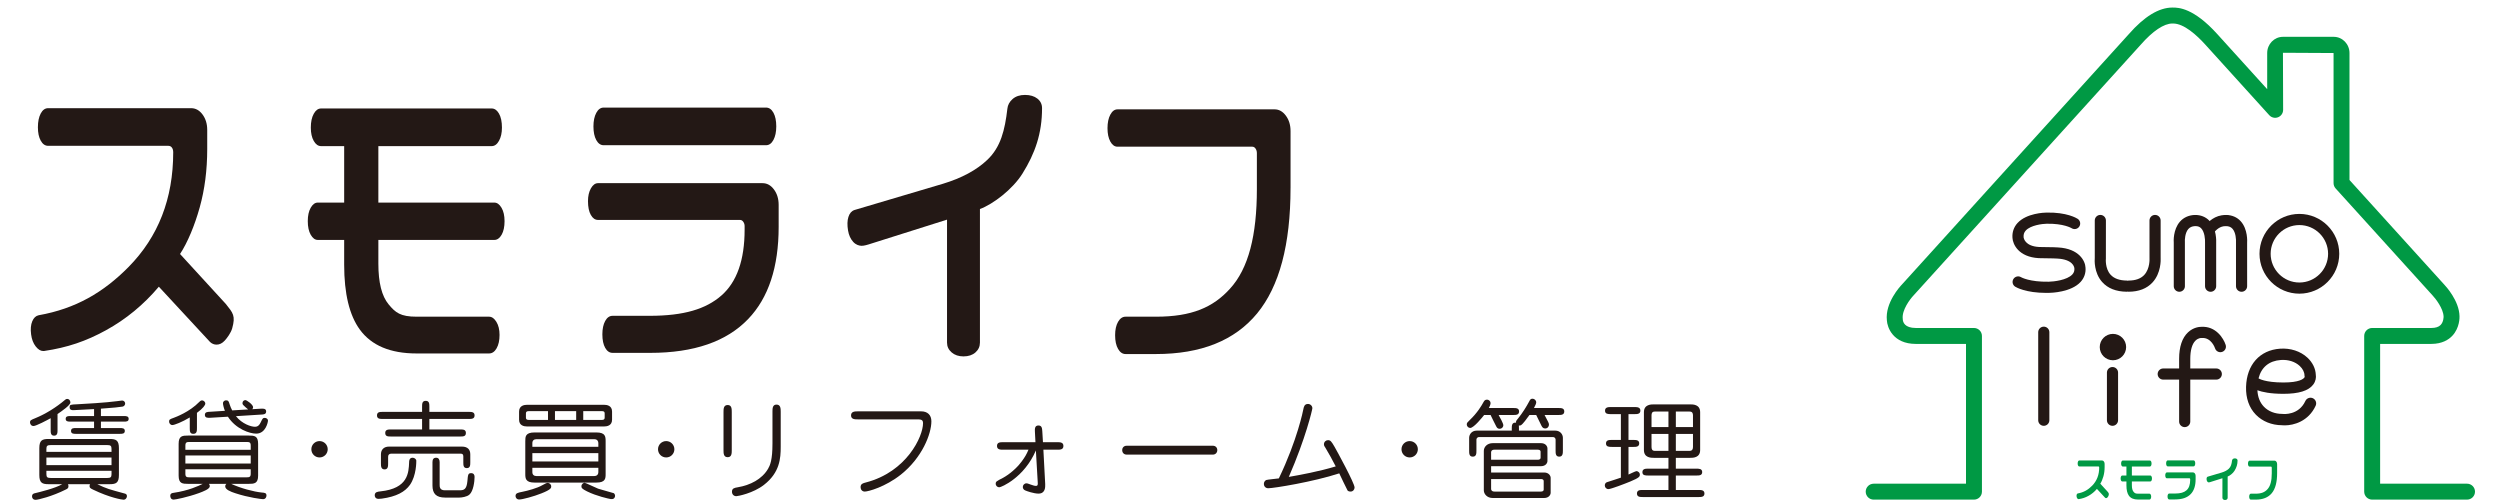 <?xml version="1.0" encoding="UTF-8"?><svg id="_イヤー_1" xmlns="http://www.w3.org/2000/svg" viewBox="0 0 500 100"><defs><style>.cls-1{fill:#094;}.cls-2{fill:#231815;}.cls-3{fill:none;stroke:#231815;stroke-linecap:round;stroke-width:2.231px;}</style></defs><path class="cls-2" d="M46.44,65.663c-.252,.906-1.014,1.941-1.508,2.47-.494,.53-1.032,.794-1.613,.794-.494,0-.93-.176-1.307-.529l-10.242-11.058c-3.051,3.609-6.574,6.51-10.569,8.706-3.995,2.196-7.715,3.464-12.385,4.153l-.181,.002c-.512,.005-1.01-.303-1.496-.923s-.792-1.423-.918-2.406c-.135-1.059-.059-1.931,.231-2.616,.288-.685,.711-1.086,1.269-1.206,7.45-1.322,12.989-4.592,17.987-9.651,5.956-6.039,8.935-13.685,8.935-22.941,0-.391-.087-.706-.262-.941-.174-.235-.407-.353-.697-.353H9.629c-.61,0-1.104-.343-1.482-1.029-.378-.686-.567-1.578-.567-2.676,0-1.137,.189-2.059,.567-2.765,.377-.706,.872-1.059,1.482-1.059h28.591c.9,0,1.663,.422,2.288,1.265,.624,.844,.937,1.873,.937,3.088v3.824c0,4.196-.501,8.088-1.504,11.676-1.002,3.588-2.419,7.011-3.932,9.312l9.159,9.994c1.442,1.809,1.97,2.359,1.271,4.872Z"/><path class="cls-2" d="M100.911,44.221c0,1.138-.196,2.05-.588,2.735-.392,.686-.879,1.029-1.46,1.029h-23.19v4.765c0,3.765,.682,6.471,2.048,8.118,1.365,1.647,2.342,2.471,5.626,2.471h14.47c.551,0,1.039,.343,1.46,1.029,.421,.687,.632,1.559,.632,2.618,0,1.097-.196,1.989-.589,2.676-.392,.686-.893,1.029-1.503,1.029h-14.513c-5.23,0-9.007-1.589-11.331-4.765-2.092-2.862-3.138-7.196-3.138-13v-4.941h-5.273c-.552,0-1.024-.343-1.416-1.029-.392-.686-.589-1.597-.589-2.735,0-1.097,.196-1.989,.589-2.676,.392-.686,.864-1.029,1.416-1.029h5.273v-11.294h-4.62c-.582,0-1.068-.343-1.46-1.03-.392-.686-.589-1.578-.589-2.676,0-1.137,.196-2.058,.589-2.765,.392-.706,.878-1.058,1.46-1.058h34.126c.581,0,1.068,.344,1.46,1.029,.392,.686,.589,1.617,.589,2.794,0,1.059-.196,1.942-.589,2.647-.392,.706-.879,1.059-1.46,1.059h-22.667v11.294h23.19c.552,0,1.031,.343,1.438,1.029,.407,.687,.61,1.579,.61,2.676Z"/><path class="cls-2" d="M155.733,45.339c0,8.079-2.034,14.235-6.102,18.47-4.33,4.509-10.852,6.764-19.569,6.764h-7.54c-.61,0-1.105-.333-1.482-1-.378-.667-.567-1.568-.567-2.706,0-1.098,.189-1.989,.567-2.676,.377-.686,.872-1.029,1.482-1.029h7.409c6.857,0,11.255-1.353,14.35-4.059,3.094-2.706,4.642-7.097,4.642-13.176v-.706c0-.313-.087-.597-.262-.853-.174-.255-.392-.383-.654-.383h-28.405c-.582,0-1.061-.332-1.438-1-.378-.666-.567-1.588-.567-2.765,0-1.019,.196-1.872,.588-2.558,.392-.686,.864-1.03,1.416-1.03h32.905c.9,0,1.663,.422,2.288,1.265,.625,.843,.937,1.873,.937,3.088v4.353Zm-.479-20.059c0,1.098-.189,1.999-.566,2.706-.378,.706-.872,1.059-1.482,1.059h-32.469c-.61,0-1.105-.343-1.482-1.03-.378-.686-.567-1.597-.567-2.735,0-1.097,.189-2,.567-2.706,.377-.706,.872-1.059,1.482-1.059h32.469c.61,0,1.104,.344,1.482,1.03,.377,.686,.566,1.598,.566,2.735Z"/><path class="cls-2" d="M195.988,41.809v26.706c0,.784-.301,1.44-.9,1.971-.601,.529-1.398,.793-2.392,.793-.96,0-1.749-.264-2.366-.793-.618-.531-.926-1.187-.926-1.971v-24.588l-15.713,4.966s-.899,.291-1.399,.269c-.5-.022-1.128-.203-1.656-.79-.529-.587-.871-1.344-1.027-2.273-.181-1.077-.156-1.98,.074-2.71,.229-.731,.635-1.193,1.216-1.389l17.7-5.249c3.748-1.137,6.697-2.726,8.848-4.765,2.702-2.549,3.53-5.96,4.029-10.236,.071-.744,.418-1.391,1.041-1.941,.622-.548,1.448-.824,2.48-.824,1.031,0,1.857,.245,2.481,.735,.622,.491,.933,1.128,.933,1.912,0,5.058-1.386,9.033-3.924,13.093-1.956,3.129-5.836,6.09-8.499,7.083Z"/><path class="cls-2" d="M258.107,37.574c0,11.333-2.231,19.706-6.69,25.117-4.46,5.412-11.208,8.118-20.244,8.118h-6.058c-.611,0-1.111-.345-1.504-1.031-.392-.686-.588-1.597-.588-2.735,0-1.098,.196-1.989,.588-2.676,.393-.686,.893-1.029,1.504-1.029h6.102c7.118,0,11.4-1.862,14.771-5.588,3.719-4.039,5.386-10.685,5.386-19.941v-7.176c0-.353-.087-.656-.261-.912-.174-.255-.393-.383-.654-.383h-26.956c-.582,0-1.061-.343-1.438-1.029-.378-.686-.566-1.578-.566-2.676,0-1.097,.188-2,.566-2.706,.377-.706,.857-1.058,1.438-1.058h31.424c.871,0,1.619,.422,2.245,1.265,.624,.844,.937,1.873,.937,3.088v11.353Z"/><g><g><path class="cls-1" d="M421.719,99.106c-.04,.144-.161,.309-.24,.393-.079,.084-.164,.126-.257,.126-.079,0-.148-.028-.208-.084l-1.631-1.761c-.486,.575-1.047,1.037-1.683,1.386-.636,.35-1.228,.552-1.972,.661l-.029,0c-.082,.001-.161-.048-.238-.147-.077-.099-.126-.227-.146-.383-.021-.169-.009-.307,.037-.416,.046-.109,.113-.173,.202-.192,1.186-.211,2.068-.731,2.864-1.537,.948-.962,1.423-2.179,1.423-3.653,0-.062-.014-.112-.042-.15-.028-.038-.065-.056-.111-.056h-3.83c-.097,0-.176-.055-.236-.164-.06-.109-.09-.251-.09-.426,0-.181,.03-.328,.09-.44,.06-.113,.139-.169,.236-.169h4.553c.143,0,.265,.067,.364,.201,.099,.134,.149,.298,.149,.492v.609c0,.668-.08,1.288-.239,1.859-.16,.571-.385,1.116-.626,1.483l1.458,1.591c.23,.288,.314,.376,.202,.776Z"/><path class="cls-1" d="M430.393,95.691c0,.181-.031,.326-.094,.436-.062,.109-.14,.164-.232,.164h-3.693v.759c0,.599,.109,1.03,.326,1.293,.217,.262,.373,.393,.896,.393h2.304c.088,0,.165,.055,.232,.164,.067,.109,.101,.248,.101,.417,0,.175-.031,.317-.094,.426-.062,.109-.142,.164-.239,.164h-2.311c-.833,0-1.434-.253-1.804-.759-.333-.456-.5-1.146-.5-2.07v-.787h-.84c-.088,0-.163-.055-.226-.164-.062-.109-.094-.254-.094-.436,0-.175,.031-.317,.094-.426,.062-.109,.138-.164,.226-.164h.84v-1.798h-.736c-.093,0-.17-.055-.232-.164-.062-.109-.094-.251-.094-.426,0-.181,.031-.328,.094-.44,.062-.112,.14-.169,.232-.169h5.434c.093,0,.17,.055,.232,.164,.062,.109,.094,.258,.094,.445,0,.169-.031,.309-.094,.422-.062,.112-.14,.169-.232,.169h-3.609v1.798h3.693c.088,0,.164,.055,.229,.164,.065,.109,.097,.251,.097,.426Z"/><path class="cls-1" d="M439.122,95.869c0,1.286-.324,2.267-.972,2.941-.689,.718-1.728,1.077-3.116,1.077h-1.201c-.097,0-.176-.053-.236-.159-.06-.106-.09-.25-.09-.431,0-.175,.03-.317,.09-.426,.06-.109,.139-.164,.236-.164h1.18c1.092,0,1.792-.215,2.285-.646s.739-1.13,.739-2.098v-.112c0-.05-.014-.095-.042-.136s-.062-.061-.104-.061h-4.523c-.093,0-.169-.053-.229-.159-.06-.106-.09-.253-.09-.44,0-.162,.031-.298,.094-.407,.062-.109,.138-.164,.226-.164h5.24c.143,0,.265,.067,.364,.202,.099,.134,.149,.298,.149,.492v.693Zm-.076-3.194c0,.175-.03,.318-.09,.431-.06,.112-.139,.169-.236,.169h-5.17c-.097,0-.176-.055-.236-.164-.06-.109-.09-.254-.09-.435,0-.175,.03-.318,.09-.431,.06-.112,.139-.169,.236-.169h5.17c.097,0,.176,.055,.236,.164,.06,.109,.09,.255,.09,.436Z"/><path class="cls-1" d="M445.532,95.307v4.253c0,.125-.048,.229-.143,.314-.096,.084-.223,.126-.381,.126-.153,0-.279-.042-.377-.126-.098-.084-.147-.189-.147-.314v-3.915l-2.502,.791s-.143,.046-.223,.043c-.08-.004-.18-.032-.264-.126-.084-.093-.139-.214-.163-.362-.029-.171-.025-.315,.012-.432,.037-.116,.101-.19,.194-.221l2.818-.836c.597-.181,1.066-.434,1.409-.759,.43-.406,.562-.949,.642-1.63,.011-.118,.066-.222,.166-.309,.099-.087,.231-.131,.395-.131,.164,0,.296,.039,.395,.117,.099,.078,.149,.18,.149,.304,0,.805-.221,1.438-.625,2.085-.311,.498-.929,.97-1.353,1.128Z"/><path class="cls-1" d="M455.424,94.633c0,1.805-.355,3.138-1.065,3.999-.71,.862-1.785,1.293-3.224,1.293h-.965c-.097,0-.177-.055-.239-.164-.062-.109-.094-.254-.094-.435,0-.175,.031-.317,.094-.426,.062-.109,.142-.164,.239-.164h.972c1.133,0,1.815-.297,2.352-.89,.592-.643,.858-1.701,.858-3.175v-1.143c0-.056-.014-.105-.042-.145-.028-.041-.062-.061-.104-.061h-4.292c-.093,0-.169-.055-.229-.164-.06-.109-.09-.251-.09-.426s.03-.318,.09-.431c.06-.112,.136-.169,.229-.169h5.004c.139,0,.258,.067,.357,.201,.099,.134,.149,.298,.149,.492v1.808Z"/></g><g><path class="cls-1" d="M493.407,99.925h-18.975c-.88,0-1.593-.713-1.593-1.593v-31.143c0-.88,.713-1.593,1.593-1.593h11.833c.848,0,1.473-.202,1.86-.601,.615-.634,.592-1.661,.592-1.672-.038-1.608-1.62-3.621-2.171-4.202l-19.421-21.433c-.266-.293-.413-.674-.413-1.07V10.607l-10.122-.054,.036,11.415c0,.659-.405,1.25-1.02,1.487-.614,.237-1.311,.072-1.754-.417l-12.763-14.085c-1.754-1.941-4.299-4.251-6.472-4.251l-.113-0-.034-0c-1.679,0-3.92,1.501-6.315,4.233l-45.452,50.16c-.689,.727-2.362,2.922-2.153,4.669,.006,.053,.011,.106,.012,.159,.031,.481,.35,1.674,2.614,1.674h11.62c.88,0,1.593,.714,1.593,1.593v31.143c0,.88-.713,1.593-1.593,1.593h-20.06c-.88,0-1.593-.713-1.593-1.593s.713-1.593,1.593-1.593h18.466v-27.956h-10.027c-4.581,0-5.726-3.315-5.798-4.709-.377-3.518,2.644-6.788,2.993-7.152L425.776,6.812c3.078-3.51,6.008-5.299,8.694-5.299l.108,0c1.099,0,4.131,.052,8.874,5.3l9.987,11.022v-7.229c0-1.787,1.414-3.241,3.151-3.241h10.158c1.737,0,3.151,1.454,3.151,3.241v25.395l18.983,20.951c.279,.293,2.948,3.192,3.02,6.264,.011,.192,.078,2.342-1.451,3.956-.696,.734-1.987,1.609-4.186,1.609h-10.239v27.956h17.382c.88,0,1.593,.713,1.593,1.593s-.713,1.593-1.593,1.593Z"/><path class="cls-3" d="M441.863,45.861c.619-.712,1.593-1.744,3.264-1.753"/><g><path class="cls-2" d="M425.227,69.414c0,1.457-1.182,2.639-2.639,2.639-1.457,0-2.639-1.182-2.639-2.639s1.182-2.638,2.639-2.638c1.457,0,2.639,1.181,2.639,2.638Z"/><g><path class="cls-2" d="M411.602,49.488c-.046-.003-1.137-.077-3.136-.078-.374-.007-.637-.012-.651-.012-2.845-.162-3.078-1.776-3.096-1.964-.041-.538,.095-.958,.428-1.322,.986-1.08,3.346-1.352,4.183-1.365,3.381-.067,4.944,.862,4.993,.892,.515,.328,1.199,.182,1.534-.33,.337-.516,.192-1.207-.324-1.544-.211-.138-2.193-1.344-6.244-1.249-.401,.005-3.972,.108-5.785,2.087-.746,.815-1.095,1.852-1.011,2.972,.067,1.303,1.239,3.825,5.237,4.052,0,0,.277,.006,.672,.013l.004,.001,.055,0c.618,.012,1.493,.028,2.097,.035h.013l.008-.002c.563,.019,.872,.039,.887,.04,3.163,.166,3.393,1.744,3.411,1.949,.039,.485-.086,.87-.397,1.211-1.057,1.164-3.771,1.454-4.737,1.468-3.796,.071-5.475-.871-5.532-.904-.52-.317-1.201-.157-1.527,.361-.326,.522-.167,1.211,.355,1.537,.211,.132,2.11,1.242,6.227,1.242,.167,0,.339-.002,.514-.005,.45-.005,4.451-.112,6.347-2.195,.727-.797,1.062-1.798,.976-2.844-.045-1.302-1.255-3.824-5.502-4.046Z"/><path class="cls-2" d="M432.127,51.565v-7.468c0-.616-.499-1.116-1.115-1.116-.616,0-1.115,.499-1.115,1.116l.003,7.59c.002,.02,.133,2.025-1.052,3.299-.694,.747-1.753,1.127-3.147,1.128-.057,0-.106,.024-.16,.032-.053-.008-.1-.032-.154-.032-1.489-.011-2.595-.413-3.29-1.194-1.118-1.257-.923-3.173-.921-3.187l.007-7.636c0-.616-.499-1.116-1.115-1.116-.616,0-1.115,.499-1.115,1.116v7.449c-.043,.481-.172,2.983,1.46,4.837,1.132,1.285,2.8,1.945,4.956,1.962h.009c.058,0,.107-.024,.163-.033,.055,.008,.104,.033,.162,.033h.001c2.049-.001,3.662-.627,4.797-1.858,1.728-1.877,1.653-4.498,1.628-4.922Z"/><path class="cls-2" d="M434.752,57.24c0,.616,.499,1.115,1.115,1.115s1.115-.499,1.115-1.115l-.004-8.824c-.035-.434,.016-1.846,.688-2.614,.316-.36,.75-.55,1.328-.58,.008-0,.014-.005,.021-.005,.013,0,.023,.007,.036,.007h.01c.512-.013,.882,.135,1.174,.439,.71,.74,.798,2.261,.771,2.844v8.734c0,.616,.499,1.115,1.115,1.115,.616,0,1.115-.499,1.115-1.115l-.002-8.671c.017-.289,.116-2.873-1.382-4.443-.717-.752-1.722-1.141-2.811-1.134-.025,0-.046,.013-.071,.015-.032-.001-.06-.015-.092-.013-1.178,.061-2.178,.524-2.891,1.338-1.404,1.605-1.255,3.997-1.236,4.174v8.734Z"/><path class="cls-2" d="M449.425,48.589c.02-.277,.159-2.75-1.284-4.343-.717-.79-1.709-1.224-2.87-1.253l-.028-0c-.603,0-1.099,.482-1.114,1.087-.015,.616,.471,1.128,1.088,1.143,.557,.014,.959,.178,1.268,.516,.686,.752,.75,2.196,.714,2.768v8.734c0,.616,.499,1.115,1.115,1.115,.616,0,1.115-.499,1.115-1.115l-.003-8.651Z"/><path class="cls-2" d="M459.875,42.782c-4.398,0-7.975,3.578-7.975,7.976,0,4.398,3.577,7.976,7.975,7.976,4.397,0,7.975-3.578,7.975-7.976,0-4.398-3.577-7.976-7.975-7.976Zm0,13.721c-3.167,0-5.745-2.577-5.745-5.745s2.578-5.745,5.745-5.745,5.744,2.577,5.744,5.745-2.577,5.745-5.744,5.745Z"/><path class="cls-2" d="M422.5,73.404c-.616,0-1.115,.499-1.115,1.115v9.53c0,.616,.499,1.115,1.115,1.115,.616,0,1.115-.499,1.115-1.115v-9.53c0-.616-.499-1.115-1.115-1.115Z"/><path class="cls-2" d="M440.269,65.366c-.348-.004-1.572,.072-2.666,1.101-1.179,1.109-1.777,2.894-1.777,5.306v1.921h-3.182c-.616,0-1.115,.499-1.115,1.115,0,.616,.499,1.115,1.115,1.115h3.182v8.386c0,.616,.499,1.115,1.115,1.115,.616,0,1.115-.499,1.115-1.115v-8.386h5.205c.616,0,1.115-.499,1.115-1.115,0-.616-.499-1.115-1.115-1.115h-5.205v-1.921c0-1.716,.36-2.978,1.04-3.648,.54-.532,1.129-.529,1.131-.53l.074,.004,.075-.005c1.887-.121,2.603,1.977,2.636,2.075,.189,.583,.814,.905,1.401,.717,.587-.188,.911-.816,.723-1.402-.427-1.335-1.98-3.794-4.866-3.619Z"/><path class="cls-2" d="M462.576,79.647c-.57-.261-1.24-.012-1.503,.555-1.332,2.893-4.361,2.603-4.481,2.587-.045-.005-.09-.008-.135-.008-1.468,0-2.77-.508-3.665-1.429-.803-.826-1.242-1.935-1.31-3.301,.968,.354,2.593,.713,5.197,.713,3.081,0,5.035-.608,5.973-1.858,.512-.682,.597-1.438,.507-1.954-.039-1.224-.642-2.462-1.667-3.417-1.386-1.291-3.388-1.948-5.486-1.797-4.065,.289-6.667,3.214-6.794,7.633-.065,2.254,.611,4.177,1.955,5.56,1.312,1.35,3.166,2.099,5.225,2.115,.166,.017,.35,.027,.549,.027,1.795,0,4.748-.791,6.19-3.923,.261-.568,.013-1.241-.555-1.503Zm-6.41-7.65c1.482-.104,2.854,.331,3.782,1.196,.602,.561,.948,1.25,.948,1.888,0,.107,.015,.213,.045,.317,0,0-.082,.123-.101,.148-.167,.223-.963,.952-4.161,.952-3.725,0-4.928-.804-4.934-.804l-.036-.03c.56-2.215,2.099-3.499,4.458-3.667Z"/><path class="cls-2" d="M408.757,65.329c-.616,0-1.115,.499-1.115,1.115v17.605c0,.616,.499,1.115,1.115,1.115s1.115-.499,1.115-1.115v-17.605c0-.616-.499-1.115-1.115-1.115Z"/></g></g></g></g><g><path class="cls-2" d="M11.506,85.996c0,.514,0,1.136-.686,1.136-.686,0-.686-.621-.686-1.136v-2.356c-.686,.385-2.914,1.564-3.428,1.564-.536,0-.707-.493-.707-.75,0-.386,.214-.471,1.05-.814,2.1-.857,4.178-2.164,5.956-3.664,.15-.129,.236-.193,.407-.193,.429,0,.664,.343,.664,.707,0,.557-1.693,1.714-2.571,2.314v3.192Zm2.078,10.841c.064,.086,.107,.193,.107,.407,0,.364-.171,.492-.492,.643-2.806,1.414-5.614,2.078-6.063,2.078-.514,0-.728-.343-.728-.685,0-.514,.385-.6,.6-.643,.9-.215,4.071-.986,5.442-1.8h-2.742c-1.286,0-1.843-.278-1.843-1.843v-5.356c0-1.564,.557-1.843,1.843-1.843h12.233c1.286,0,1.843,.278,1.843,1.843v5.356c0,1.564-.557,1.843-1.843,1.843h-2.485c1.885,.921,2.399,1.029,5.463,1.864,.193,.043,.471,.15,.471,.514,0,.321-.236,.728-.686,.728-.3,0-2.764-.407-6.084-2.014-.6-.279-.707-.407-.707-.707,0-.193,.043-.3,.107-.386h-4.435Zm8.72-6.47v-.579c0-.621-.193-.771-.835-.771H10.135c-.664,0-.857,.15-.857,.771v.579h13.026Zm-13.026,1.135v1.521h13.026v-1.521H9.278Zm0,2.657v.664c0,.621,.193,.771,.857,.771h11.334c.643,0,.835-.15,.835-.771v-.664H9.278Zm9.534-9.834h-4.735c-.407,0-.942,0-.942-.557s.514-.557,.942-.557h4.735v-1.392c-.514,.021-3.878,.214-4.113,.214-.322,0-.771,0-.771-.599,0-.514,.15-.514,1.521-.579,1.264-.064,5.827-.322,7.949-.621,.343-.043,.942-.128,1.028-.128,.364,0,.6,.3,.6,.578,0,.15-.043,.536-.536,.643-.257,.065-2.228,.279-4.306,.407v1.478h4.606c.407,0,.942,0,.942,.557s-.514,.557-.942,.557h-4.606v1.286h3.813c.429,0,.964,0,.964,.579,0,.578-.536,.578-.964,.578H15.17c-.429,0-.964,0-.964-.578,0-.579,.514-.579,.964-.579h3.642v-1.286Z"/><path class="cls-2" d="M39.39,85.567c0,.599,0,1.199-.728,1.199-.707,0-.707-.535-.707-1.199v-2.078c-1.521,.921-3.085,1.521-3.471,1.521-.429,0-.664-.386-.664-.686,0-.429,.128-.471,1.007-.793,.278-.108,3.063-1.114,5.056-3.171,.235-.236,.386-.278,.514-.278,.407,0,.664,.364,.664,.621,0,.321-.429,.942-1.671,1.864v3Zm2.4,11.205c.086,.15,.171,.278,.171,.471,0,.579-1.371,1.071-2.164,1.371-2.314,.835-4.735,1.307-5.057,1.307-.685,0-.685-.686-.685-.75,0-.492,.343-.557,.621-.599,3.085-.45,5.099-1.414,5.871-1.8h-2.892c-1.157,0-1.928-.043-1.928-1.649v-6.363c0-1.607,.771-1.649,1.928-1.649h12.04c1.157,0,1.928,.043,1.928,1.649v6.363c0,1.607-.793,1.649-1.928,1.649h-3.449c1.864,.878,4.542,1.585,6.127,1.735,.578,.043,.922,.086,.922,.6,0,.215-.129,.728-.686,.728-.215,0-2.871-.3-5.571-1.199-.921-.3-1.992-.728-1.992-1.35,0-.193,.064-.364,.236-.514h-3.492Zm8.355-6.813v-.835c0-.686-.278-.728-.878-.728h-11.312c-.6,0-.878,.043-.878,.728v.835h13.069Zm-13.069,1.136v1.607h13.069v-1.607h-13.069Zm0,2.764v.878c0,.686,.278,.728,.878,.728h11.312c.6,0,.878-.043,.878-.728v-.878h-13.069Zm12.554-11.976c-.321-.257-.664-.536-.964-.857-.043-.043-.171-.171-.171-.407,0-.385,.321-.599,.578-.599,.279,0,1.543,.9,1.543,1.414,0,.214-.086,.321-.172,.407l1.778-.107c.407-.021,1.007-.043,1.007,.557,0,.557-.471,.6-.921,.621l-5.12,.321c1.242,1.564,3.042,2.121,3.792,2.121,.6,0,.9-.343,1.136-.835,.407-.835,.45-.942,.814-.942,.3,0,.664,.171,.664,.557,0,.257-.429,2.592-2.356,2.592-1.285,0-4.049-.9-5.656-3.385l-3.535,.215c-.429,.021-1.071,.064-1.071-.578,0-.579,.514-.6,.985-.621l3.021-.193c-.214-.514-.385-1.221-.385-1.5,0-.407,.343-.599,.621-.599,.45,0,.536,.214,.707,.793,.128,.428,.321,.857,.514,1.221l3.192-.193Z"/><path class="cls-2" d="M65.543,89.853c0,.887-.712,1.636-1.636,1.636-.912,0-1.636-.737-1.636-1.636,0-.911,.737-1.636,1.636-1.636,.911,0,1.636,.737,1.636,1.636Z"/><path class="cls-2" d="M81.995,96.965c-.986,1.393-2.678,2.357-5.656,2.764-.343,.043-.557,.043-.621,.043-.643,0-.771-.45-.771-.707,0-.686,.599-.728,1.157-.793,5.527-.579,5.634-3.728,5.721-5.849,0-.236,.021-.879,.707-.879,.364,0,.728,.3,.728,.6,0,.171,.043,2.935-1.264,4.82Zm2.421-11.076v-2.1h-7.841c-.578,0-1.178,0-1.178-.707s.6-.707,1.178-.707h7.841v-.985c0-.621,0-1.221,.728-1.221,.729,0,.729,.6,.729,1.221v.985h7.862c.579,0,1.179,0,1.179,.707s-.6,.707-1.179,.707h-7.862v2.1h6.127c.643,0,1.178,.021,1.178,.707,0,.707-.557,.707-1.178,.707h-13.776c-.621,0-1.178,0-1.178-.707,0-.686,.557-.707,1.178-.707h6.192Zm-8.227,4.97c0-.835,.493-1.542,1.629-1.542h14.547c1.243,0,1.692,.664,1.692,1.564v1.586c0,.514,0,1.157-.686,1.157-.707,0-.707-.6-.707-1.157v-1.2c0-.45-.236-.536-.557-.536h-13.841c-.385,0-.643,.193-.643,.621v1.328c0,.536,0,1.2-.707,1.2-.728,0-.728-.686-.728-1.2v-1.821Zm12.855,8.656c-1.799,0-2.55-.771-2.55-2.421v-4.649c0-.536,.172-.9,.728-.9,.536,0,.708,.407,.708,.9v4.52c0,.364,0,1.093,1.028,1.093h2.999c.857,0,1.371-.214,1.522-1.821,.107-1.328,.15-1.607,.75-1.607,.514,0,.686,.343,.686,.75,0,.9-.236,2.849-1.029,3.535-.514,.471-1.607,.6-2.014,.6h-2.828Z"/><path class="cls-2" d="M110.243,97.287c0,.278,0,.621-1.971,1.393-1.479,.6-3.792,1.221-4.435,1.221-.514,0-.728-.407-.728-.686,0-.579,.407-.664,1.371-.857,1.007-.193,2.978-.728,3.964-1.307,.643-.364,.9-.471,1.092-.471,.343,0,.707,.278,.707,.707Zm10.605-16.325c.493,0,1.564,.128,1.564,1.35v1.628c0,1.221-1.071,1.35-1.564,1.35h-15.469c-.492,0-1.564-.128-1.564-1.35v-1.628c0-1.221,1.093-1.35,1.564-1.35h15.469Zm-15.79,7.284c0-.9,0-1.757,1.864-1.757h12.34c1.821,0,1.864,.835,1.864,1.757v6.513c0,.9,0,1.757-1.864,1.757h-12.34c-1.821,0-1.864-.836-1.864-1.757v-6.513Zm4.542-6.02h-3.835c-.471,0-.579,.171-.579,.471v.815c0,.428,.3,.471,.579,.471h3.835v-1.756Zm10.069,7.134v-.75c0-.343-.193-.771-.814-.771h-11.591c-.472,0-.793,.278-.793,.771v.75h13.197Zm-13.197,1.264v1.671h13.197v-1.671h-13.197Zm0,2.935v.879c0,.492,.321,.771,.793,.771h11.591c.621,0,.814-.429,.814-.771v-.879h-13.197Zm4.521-9.577h4.242v-1.756h-4.242v1.756Zm6.406,14.29c-.986-.493-1.114-.686-1.114-1.007,0-.45,.386-.707,.643-.707,.193,0,2.271,1.028,2.7,1.178,.493,.172,3.064,.857,3.128,.9,.15,.107,.257,.321,.257,.535,0,.086-.043,.75-.857,.643-.407-.064-2.871-.599-4.756-1.542Zm-.75-14.29h3.728c.257,0,.557-.043,.557-.471v-.815c0-.3-.107-.471-.557-.471h-3.728v1.756Z"/><path class="cls-2" d="M134.874,89.853c0,.887-.712,1.636-1.636,1.636-.912,0-1.636-.737-1.636-1.636,0-.911,.737-1.636,1.636-1.636,.911,0,1.636,.737,1.636,1.636Z"/><path class="cls-2" d="M146.352,90.024c0,.621,0,1.414-.814,1.414-.836,0-.836-.793-.836-1.414v-7.606c0-.621,0-1.414,.836-1.414,.814,0,.814,.793,.814,1.414v7.606Zm9.791-.664c0,2.292-.171,5.142-3.342,7.606-2.164,1.693-5.249,2.271-5.549,2.271-.472,0-.857-.343-.857-.9,0-.686,.514-.771,1.135-.878,2.55-.429,4.864-1.628,6.085-3.706,.407-.707,.879-1.736,.879-5.057v-6.363c0-.621,0-1.414,.814-1.414s.835,.793,.835,1.414v7.027Z"/><path class="cls-2" d="M184.22,82.268c1.286,0,2.057,.728,2.057,1.992,0,2.528-1.842,7.263-6.085,10.648-3.128,2.485-6.555,3.407-7.241,3.407-.514,0-.835-.407-.835-.878,0-.685,.492-.793,1.05-.942,8.184-2.121,11.441-9.213,11.441-11.848,0-.771-.471-.771-1.328-.771h-11.655c-.643,0-1.414,0-1.414-.793,0-.814,.793-.814,1.414-.814h12.597Z"/><path class="cls-2" d="M200.642,89.938c-.557,0-1.243,0-1.243-.75s.664-.75,1.243-.75h6.449l-.107-2.057c-.021-.536-.086-1.285,.707-1.285,.707,0,.728,.6,.771,1.2l.128,2.142h2.871c.536,0,1.221,0,1.221,.75s-.664,.75-1.221,.75h-2.785l.364,6.877c.021,.6,.043,1.907-1.35,1.907-.921,0-2.4-.514-2.657-.643-.257-.107-.472-.343-.472-.686,0-.386,.322-.728,.728-.728,.172,0,.236,.021,.815,.236,.343,.128,.814,.279,1.05,.279,.429,0,.429-.257,.386-.836l-.364-6.256c-2.314,5.42-6.92,7.37-7.327,7.37-.364,0-.708-.3-.708-.707,0-.429,.15-.514,1.415-1.157,.257-.128,2.314-1.286,3.813-3.342,.621-.857,.9-1.307,1.328-2.314h-5.056Z"/><path class="cls-2" d="M242.559,89.145c.579,0,.9,.407,.9,.878,0,.493-.343,.9-.9,.9h-17.204c-.621,0-.921-.45-.921-.9,0-.364,.235-.878,.921-.878h17.204Z"/><path class="cls-2" d="M260.675,81.818c.086-.407,.193-1.028,.921-1.028,.493,0,.878,.407,.878,.857,0,.236-1.328,5.999-4.713,13.733,2.207-.386,5.998-1.071,9.384-2.099-.515-1.029-1.5-2.807-2.014-3.642-.214-.322-.343-.514-.343-.772,0-.514,.407-.835,.815-.835,.492,0,.685,.257,1.306,1.328,.471,.814,4.006,7.284,4.006,8.141,0,.407-.32,.814-.793,.814-.257,0-.536-.086-.621-.236-.406-.75-1.221-2.528-1.649-3.407-5.164,1.692-13.09,2.978-14.204,2.978-.579,0-.878-.45-.878-.857,0-.471,.321-.728,.493-.793,.214-.086,2.121-.257,2.506-.322,3.706-7.713,4.863-13.626,4.906-13.861Z"/><path class="cls-2" d="M283.57,89.853c0,.887-.712,1.636-1.637,1.636-.911,0-1.636-.737-1.636-1.636,0-.911,.737-1.636,1.636-1.636,.912,0,1.637,.737,1.637,1.636Z"/><path class="cls-2" d="M296.83,82.996c-.279,.364-2.057,2.592-2.785,2.592-.344,0-.686-.279-.686-.728,0-.279,.128-.407,.601-.857,1.563-1.5,2.335-2.849,2.763-3.621,.15-.278,.322-.45,.664-.45,.428,0,.729,.343,.729,.686,0,.322-.236,.772-.344,.986h4.885c.514,0,1.157,0,1.157,.686,0,.707-.621,.707-1.157,.707h-2.936c.236,.407,.943,1.692,.943,2.035,0,.428-.343,.728-.729,.728-.428,0-.579-.257-.728-.557-.193-.343-.943-1.907-1.092-2.207h-1.285Zm9.062,0c-.472,.664-1.328,1.843-1.693,2.035-.193,.107-.322,.086-.428,.064,.021,.128,.021,.171,.021,.536v.492h7.263c1.007,0,1.522,.772,1.522,1.436v2.57c0,.536-.022,1.2-.729,1.2-.728,0-.728-.664-.728-1.2v-2.207c0-.128-.087-.514-.579-.514h-14.697c-.45,0-.558,.364-.558,.514v2.207c0,.536,0,1.2-.728,1.2-.729,0-.729-.643-.729-1.2v-2.57c0-.6,.45-1.436,1.522-1.436h7.006v-.492c0-.471,0-1.2,.856-1.093-.043-.3,0-.364,.429-.878,.856-1.071,1.585-2.228,2.228-3.428,.128-.257,.257-.493,.621-.493,.385,0,.75,.322,.75,.728,0,.236-.149,.578-.45,1.136h4.906c.515,0,1.157,0,1.157,.686,0,.707-.642,.707-1.157,.707h-2.785c.793,1.478,.879,1.649,.879,1.95,0,.385-.301,.75-.75,.75-.386,0-.579-.214-.751-.557-.106-.193-.192-.386-1.05-2.142h-1.349Zm-7.67,11.505h10.605c.922,0,1.307,.643,1.307,1.071v2.978c0,.428-.385,1.05-1.307,1.05h-10.283c-1.157,0-1.778-.835-1.778-1.521v-7.906c0-.793,.686-1.542,1.778-1.542h9.662c.922,0,1.286,.643,1.286,1.071v2.485c0,.429-.363,1.05-1.286,1.05h-9.983v1.264Zm0-2.55h9.341c.279,0,.557-.107,.557-.386v-1.242c0-.193-.149-.386-.557-.386h-8.677c-.599,0-.664,.386-.664,.514v1.5Zm0,5.849c0,.108,.065,.514,.664,.514h9.319c.386,0,.536-.193,.536-.385v-1.736c0-.278-.278-.385-.536-.385h-9.983v1.992Z"/><path class="cls-2" d="M325.698,87.988h.986c.514,0,1.157,0,1.157,.686,0,.707-.643,.707-1.157,.707h-.986v5.527c.258-.107,1.414-.686,1.607-.686,.214,0,.664,.236,.664,.707,0,.386-.108,.621-1.907,1.371-1.135,.471-3.899,1.522-4.37,1.522-.45,0-.729-.364-.729-.729,0-.257,.108-.514,.386-.642,.149-.065,2.399-.75,2.828-.922v-6.149h-1.821c-.514,0-1.157,0-1.157-.686,0-.707,.643-.707,1.157-.707h1.821v-5.163h-1.993c-.515,0-1.179,0-1.179-.686,0-.707,.643-.728,1.179-.728h4.713c.515,0,1.179,.021,1.179,.707,0,.707-.643,.707-1.179,.707h-1.2v5.163Zm9.47,5.742h4.135c.514,0,1.135,.021,1.135,.686,0,.686-.621,.686-1.135,.686h-4.135v2.892h4.543c.514,0,1.178,0,1.178,.707s-.643,.707-1.178,.707h-11.142c-.535,0-1.178,0-1.178-.707s.643-.707,1.178-.707h5.121v-2.892h-4.071c-.515,0-1.136,0-1.136-.664,0-.686,.621-.707,1.136-.707h4.071v-2.164h-2.914c-.558,0-1.992,0-1.992-1.564v-7.563c0-1.564,1.435-1.564,1.992-1.564h7.262c.558,0,1.992,0,1.992,1.564v7.563c0,1.564-1.435,1.564-1.992,1.564h-2.871v2.164Zm-1.478-8.313v-3.106h-2.721c-.557,0-.664,.343-.664,.771v2.335h3.386Zm-3.386,1.371v2.592c0,.429,.108,.793,.664,.793h2.721v-3.385h-3.386Zm8.292-1.371v-2.335c0-.429-.128-.771-.686-.771h-2.742v3.106h3.428Zm-3.428,1.371v3.385h2.742c.558,0,.686-.364,.686-.793v-2.592h-3.428Z"/></g></svg>